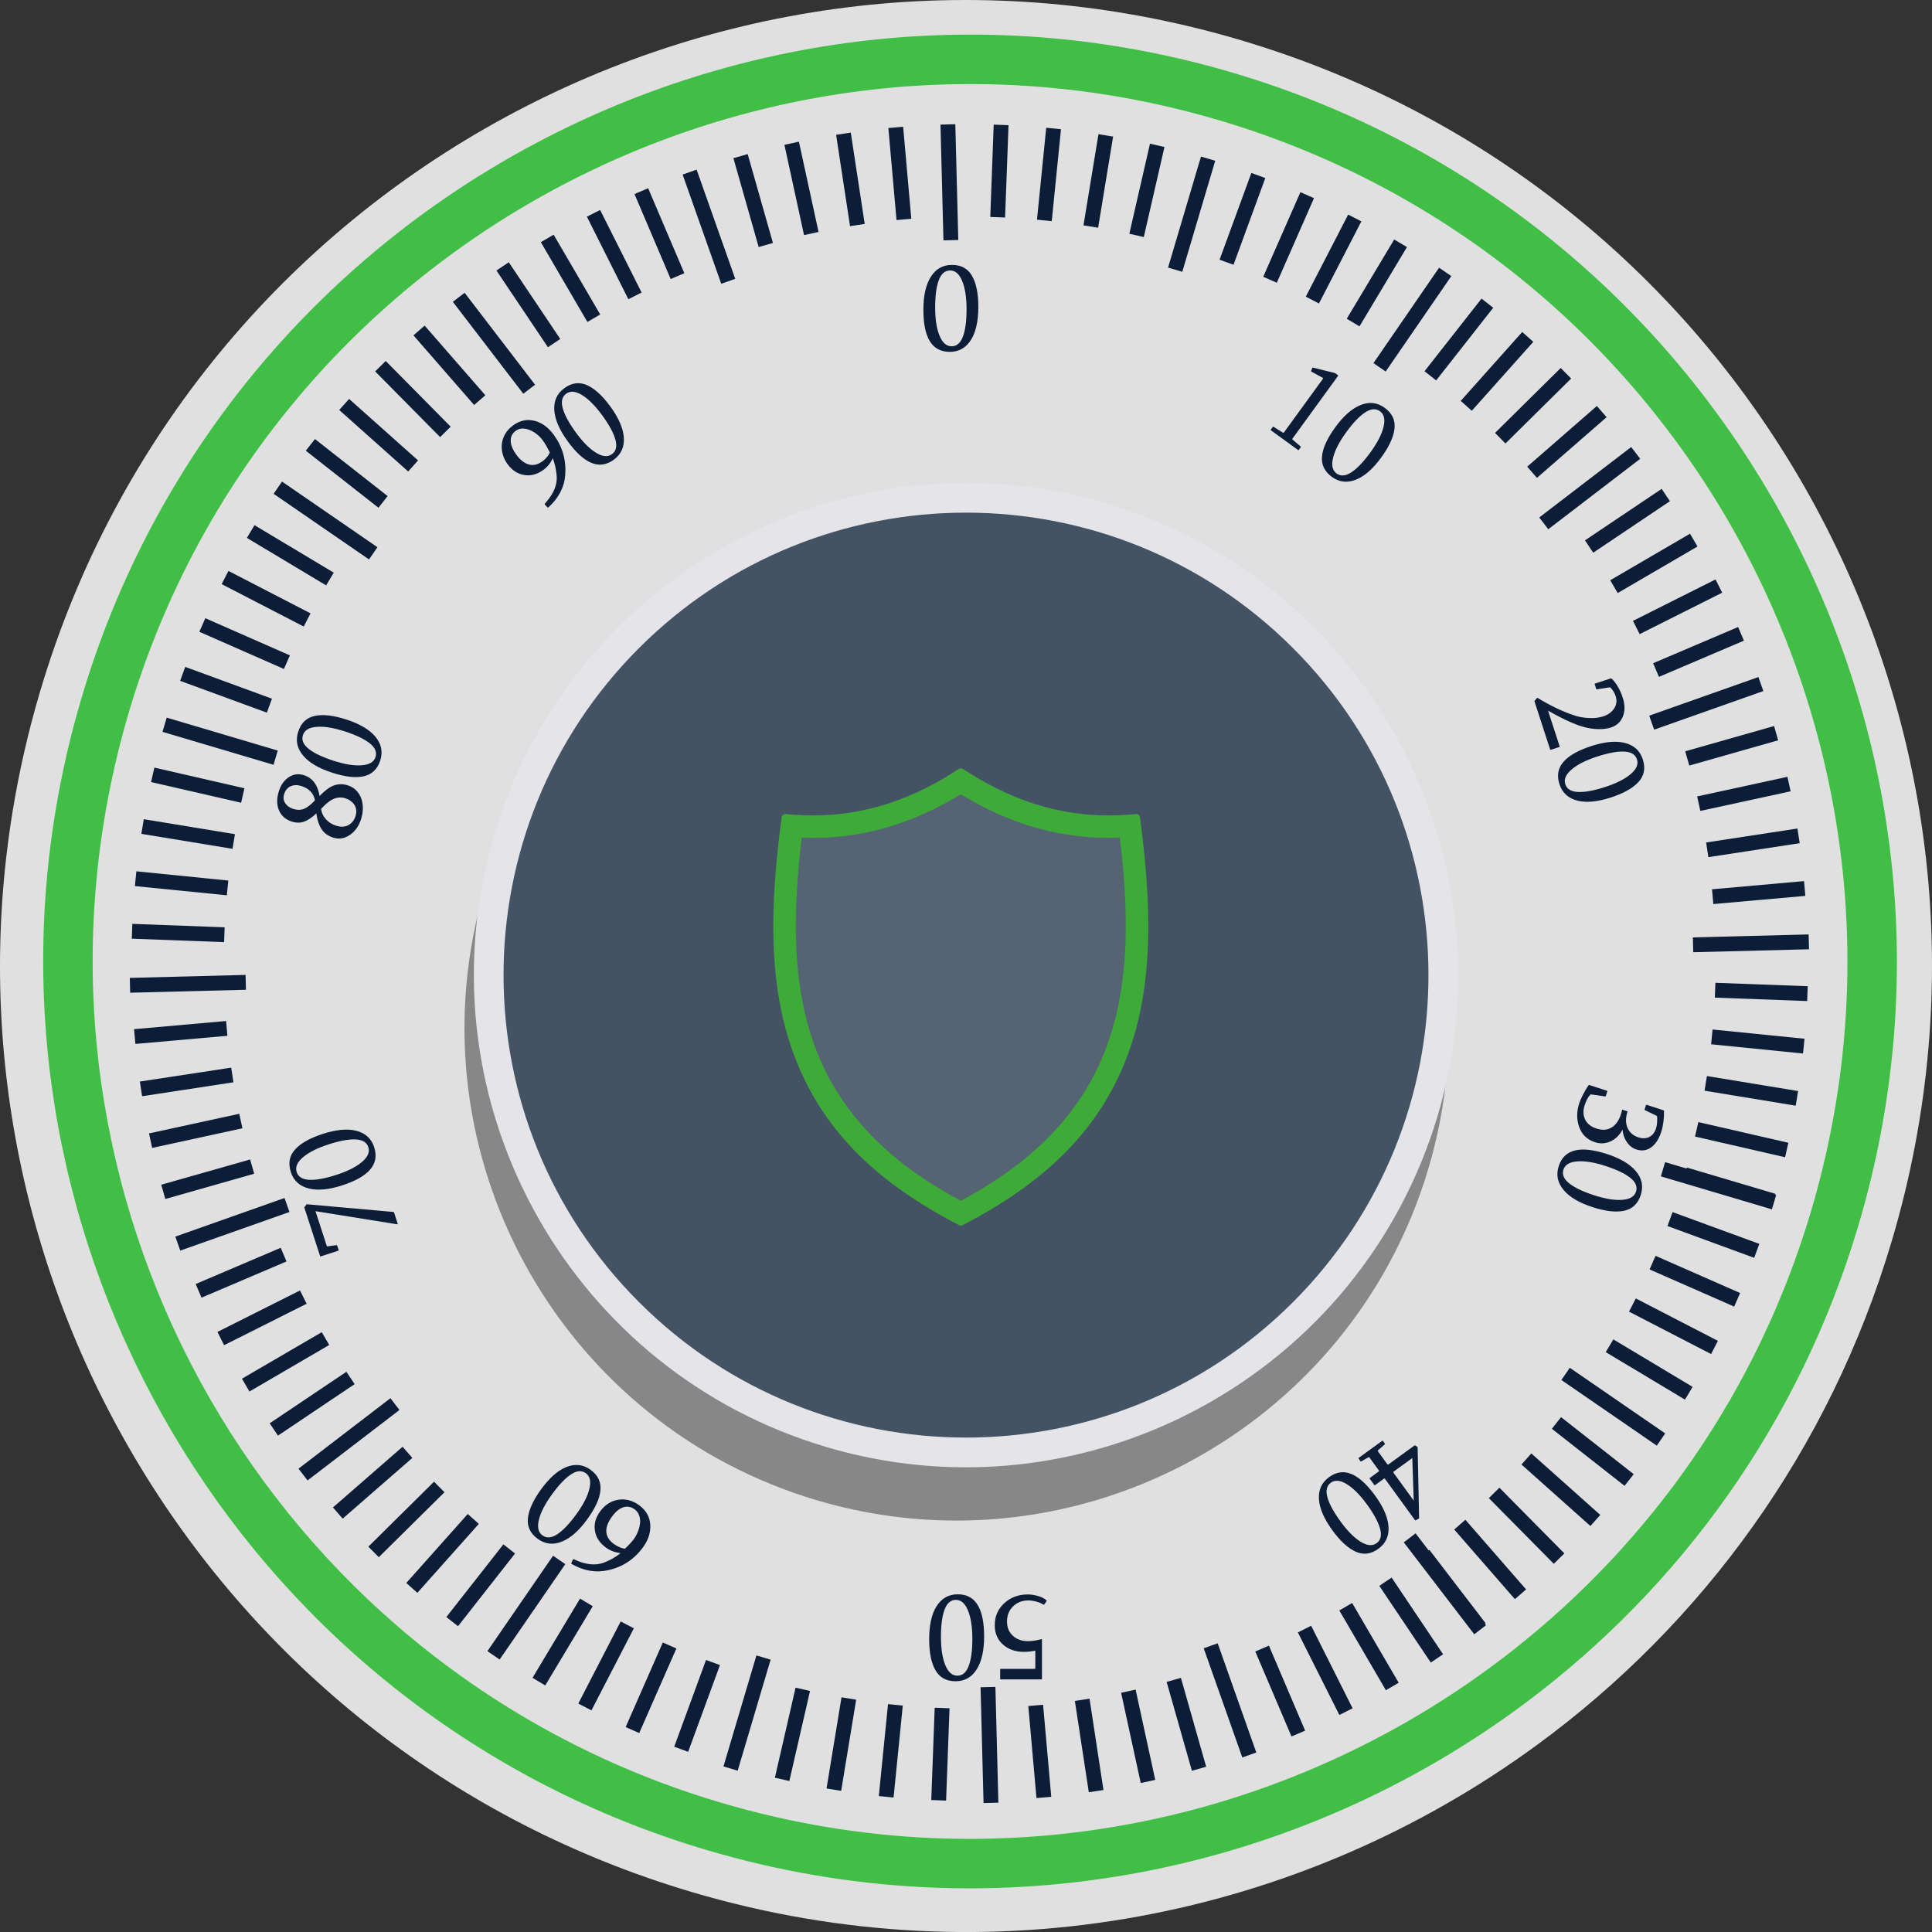 <?xml version="1.0" encoding="UTF-8"?>
<svg xmlns="http://www.w3.org/2000/svg" width="260" height="260" viewBox="0 0 260 260" fill="none">
  <rect x="0" y="0" width="260" height="260" fill="#333333" stroke="none"/>
  <path d="M254.594 166.981C246.19 195.3 228.989 218.607 206.862 234.813C175.226 257.981 133.511 266.617 93.022 254.6C29.562 235.764 -8.734 172.782 1.708 109.129C2.588 103.753 3.817 98.375 5.405 93.022C25.83 24.209 98.169 -15.018 166.984 5.407C235.792 25.83 275.018 98.169 254.594 166.982V166.981Z" fill="#E0E0E0"></path>
  <path d="M166.035 9.825C100.106 -9.742 30.546 27.977 10.979 93.899C9.499 98.882 8.345 103.893 7.513 108.895C-2.726 170.06 34.113 230.868 95.058 248.956C134.334 260.613 174.895 251.94 205.404 229.085C226.114 213.575 242.198 191.528 250.109 164.875C269.675 98.952 231.963 29.393 166.034 9.825H166.035ZM203.592 222.089C174.479 244.971 135.073 253.889 96.952 242.576C38.411 225.201 3.366 166.189 14.536 107.433C15.274 103.547 16.21 99.667 17.358 95.793C35.882 33.386 101.725 -2.319 164.139 16.207C226.546 34.73 262.251 100.573 243.728 162.981C236.517 187.274 222.142 207.517 203.59 222.089H203.592Z" fill="#40BE46"></path>
  <path d="M161.624 21.069L157.192 36.011L159.107 36.578L163.538 21.637L161.624 21.069Z" fill="#0C1D37"></path>
  <path d="M154.761 19.337L151.981 31.455L153.927 31.901L156.707 19.783L154.761 19.337Z" fill="#0C1D37"></path>
  <path d="M107.064 227.117L104.28 239.234L106.226 239.681L109.01 227.564L107.064 227.117Z" fill="#0C1D37"></path>
  <path d="M147.827 18.058L145.811 30.326L147.781 30.65L149.797 18.381L147.827 18.058Z" fill="#0C1D37"></path>
  <path d="M113.247 228.415L111.232 240.684L113.202 241.007L115.217 228.739L113.247 228.415Z" fill="#0C1D37"></path>
  <path d="M140.796 17.193L139.553 29.564L141.539 29.763L142.783 17.392L140.796 17.193Z" fill="#0C1D37"></path>
  <path d="M119.506 229.333L118.266 241.704L120.253 241.903L121.492 229.532L119.506 229.333Z" fill="#0C1D37"></path>
  <path d="M133.728 16.773L133.266 29.197L135.261 29.271L135.723 16.847L133.728 16.773Z" fill="#0C1D37"></path>
  <path d="M125.788 229.817L125.326 242.24L127.321 242.314L127.783 229.892L125.788 229.817Z" fill="#0C1D37"></path>
  <path d="M121.54 17.055L119.551 17.231L120.65 29.616L122.639 29.439L121.54 17.055Z" fill="#0C1D37"></path>
  <path d="M140.374 229.417L138.385 229.594L139.484 241.978L141.473 241.802L140.374 229.417Z" fill="#0C1D37"></path>
  <path d="M114.494 17.843L112.52 18.144L114.395 30.435L116.368 30.134L114.494 17.843Z" fill="#0C1D37"></path>
  <path d="M146.625 228.601L144.651 228.902L146.526 241.193L148.499 240.892L146.625 228.601Z" fill="#0C1D37"></path>
  <path d="M107.514 19.066L105.563 19.49L108.205 31.639L110.156 31.215L107.514 19.066Z" fill="#0C1D37"></path>
  <path d="M152.825 227.379L150.874 227.804L153.516 239.953L155.467 239.528L152.825 227.379Z" fill="#0C1D37"></path>
  <path d="M100.62 20.739L98.699 21.285L102.099 33.244L104.02 32.698L100.62 20.739Z" fill="#0C1D37"></path>
  <path d="M158.921 225.798L157 226.344L160.4 238.303L162.321 237.757L158.921 225.798Z" fill="#0C1D37"></path>
  <path d="M87.224 25.332L85.387 26.114L90.258 37.551L92.095 36.769L87.224 25.332Z" fill="#0C1D37"></path>
  <path d="M170.767 221.464L168.93 222.246L173.802 233.685L175.639 232.902L170.767 221.464Z" fill="#0C1D37"></path>
  <path d="M80.764 28.26L78.98 29.156L84.561 40.267L86.345 39.37L80.764 28.26Z" fill="#0C1D37"></path>
  <path d="M176.448 218.785L174.663 219.682L180.244 230.792L182.028 229.896L176.448 218.785Z" fill="#0C1D37"></path>
  <path d="M74.507 31.583L72.782 32.59L79.049 43.328L80.774 42.321L74.507 31.583Z" fill="#0C1D37"></path>
  <path d="M181.964 215.721L180.24 216.728L186.506 227.464L188.23 226.458L181.964 215.721Z" fill="#0C1D37"></path>
  <path d="M68.468 35.294L66.81 36.406L73.739 46.73L75.397 45.617L68.468 35.294Z" fill="#0C1D37"></path>
  <path d="M187.277 212.303L185.62 213.416L192.549 223.739L194.206 222.627L187.277 212.303Z" fill="#0C1D37"></path>
  <path d="M192.362 208.576L190.777 209.791L198.341 219.659L199.925 218.444L192.362 208.576Z" fill="#0C1D37"></path>
  <path d="M57.145 43.819L55.64 45.131L63.808 54.504L65.314 53.193L57.145 43.819Z" fill="#0C1D37"></path>
  <path d="M197.206 204.523L195.701 205.835L203.869 215.208L205.374 213.897L197.206 204.523Z" fill="#0C1D37"></path>
  <path d="M51.909 48.58L50.489 49.983L59.23 58.825L60.65 57.422L51.909 48.58Z" fill="#0C1D37"></path>
  <path d="M201.782 200.207L200.362 201.61L209.103 210.452L210.523 209.049L201.782 200.207Z" fill="#0C1D37"></path>
  <path d="M46.98 53.685L45.651 55.175L54.93 63.45L56.259 61.961L46.98 53.685Z" fill="#0C1D37"></path>
  <path d="M206.08 195.597L204.751 197.087L214.03 205.363L215.359 203.873L206.08 195.597Z" fill="#0C1D37"></path>
  <path d="M42.385 59.084L41.152 60.654L50.932 68.331L52.165 66.76L42.385 59.084Z" fill="#0C1D37"></path>
  <path d="M210.078 190.711L208.845 192.281L218.625 199.958L219.858 198.387L210.078 190.711Z" fill="#0C1D37"></path>
  <path d="M34.251 70.675L33.225 72.388L43.89 78.778L44.916 77.066L34.251 70.675Z" fill="#0C1D37"></path>
  <path d="M217.119 180.249L216.092 181.963L226.757 188.353L227.784 186.639L217.119 180.249Z" fill="#0C1D37"></path>
  <path d="M30.746 76.835L29.829 78.608L40.874 84.317L41.791 82.543L30.746 76.835Z" fill="#0C1D37"></path>
  <path d="M220.142 174.739L219.225 176.513L230.271 182.221L231.187 180.447L220.142 174.739Z" fill="#0C1D37"></path>
  <path d="M27.631 83.196L26.828 85.023L38.21 90.027L39.013 88.199L27.631 83.196Z" fill="#0C1D37"></path>
  <path d="M222.796 169.005L221.993 170.833L233.375 175.836L234.178 174.009L222.796 169.005Z" fill="#0C1D37"></path>
  <path d="M24.927 89.75L24.24 91.625L35.913 95.904L36.6 94.029L24.927 89.75Z" fill="#0C1D37"></path>
  <path d="M225.086 163.119L224.399 164.993L236.072 169.272L236.759 167.397L225.086 163.119Z" fill="#0C1D37"></path>
  <path d="M227.017 157.125L226.449 159.039L238.369 162.576L238.937 160.662L227.017 157.125Z" fill="#0C1D37"></path>
  <path d="M20.777 103.302L20.33 105.248L32.448 108.03L32.895 106.084L20.777 103.302Z" fill="#0C1D37"></path>
  <path d="M228.555 151.007L228.109 152.953L240.227 155.735L240.673 153.789L228.555 151.007Z" fill="#0C1D37"></path>
  <path d="M19.348 110.245L19.025 112.215L31.293 114.231L31.617 112.26L19.348 110.245Z" fill="#0C1D37"></path>
  <path d="M229.712 144.811L229.389 146.781L241.657 148.797L241.981 146.827L229.712 144.811Z" fill="#0C1D37"></path>
  <path d="M18.354 117.258L18.155 119.245L30.526 120.486L30.725 118.5L18.354 117.258Z" fill="#0C1D37"></path>
  <path d="M230.472 138.548L230.272 140.534L242.643 141.776L242.843 139.789L230.472 138.548Z" fill="#0C1D37"></path>
  <path d="M17.808 124.33L17.734 126.325L30.158 126.787L30.232 124.792L17.808 124.33Z" fill="#0C1D37"></path>
  <path d="M230.85 132.26L230.776 134.255L243.2 134.717L243.275 132.722L230.85 132.26Z" fill="#0C1D37"></path>
  <path d="M30.427 137.403L18.042 138.5L18.219 140.489L30.603 139.392L30.427 137.403Z" fill="#0C1D37"></path>
  <path d="M242.778 118.575L230.395 119.676L230.572 121.665L242.954 120.564L242.778 118.575Z" fill="#0C1D37"></path>
  <path d="M31.113 143.677L18.822 145.551L19.123 147.525L31.414 145.65L31.113 143.677Z" fill="#0C1D37"></path>
  <path d="M241.894 111.498L229.604 113.377L229.906 115.351L242.196 113.472L241.894 111.498Z" fill="#0C1D37"></path>
  <path d="M32.199 149.888L20.052 152.53L20.476 154.481L32.624 151.839L32.199 149.888Z" fill="#0C1D37"></path>
  <path d="M240.547 104.539L228.397 107.179L228.821 109.13L240.971 106.49L240.547 104.539Z" fill="#0C1D37"></path>
  <path d="M33.661 156.035L21.701 159.435L22.247 161.355L34.207 157.955L33.661 156.035Z" fill="#0C1D37"></path>
  <path d="M238.749 97.706L226.79 101.105L227.336 103.026L239.295 99.626L238.749 97.706Z" fill="#0C1D37"></path>
  <path d="M37.774 167.923L26.336 172.797L27.119 174.634L38.557 169.76L37.774 167.923Z" fill="#0C1D37"></path>
  <path d="M233.906 84.38L222.47 89.253L223.253 91.09L234.689 86.216L233.906 84.38Z" fill="#0C1D37"></path>
  <path d="M40.372 173.665L29.262 179.246L30.158 181.03L41.268 175.45L40.372 173.665Z" fill="#0C1D37"></path>
  <path d="M230.87 77.976L219.76 83.554L220.656 85.338L231.765 79.76L230.87 77.976Z" fill="#0C1D37"></path>
  <path d="M43.302 179.277L32.562 185.54L33.568 187.265L44.308 181.001L43.302 179.277Z" fill="#0C1D37"></path>
  <path d="M227.433 71.823L216.696 78.087L217.702 79.811L228.44 73.547L227.433 71.823Z" fill="#0C1D37"></path>
  <path d="M46.615 184.611L36.293 191.542L37.406 193.2L47.728 186.269L46.615 184.611Z" fill="#0C1D37"></path>
  <path d="M223.619 65.791L213.296 72.72L214.408 74.378L224.732 67.448L223.619 65.791Z" fill="#0C1D37"></path>
  <path d="M54.179 194.696L44.806 202.864L46.117 204.37L55.491 196.201L54.179 194.696Z" fill="#0C1D37"></path>
  <path d="M214.897 54.637L205.525 62.804L206.837 64.309L216.209 56.142L214.897 54.637Z" fill="#0C1D37"></path>
  <path d="M58.412 199.4L49.572 208.143L50.976 209.562L59.816 200.82L58.412 199.4Z" fill="#0C1D37"></path>
  <path d="M210.036 49.521L201.194 58.262L202.597 59.682L211.439 50.941L210.036 49.521Z" fill="#0C1D37"></path>
  <path d="M62.947 203.748L54.676 213.028L56.166 214.357L64.438 205.077L62.947 203.748Z" fill="#0C1D37"></path>
  <path d="M204.855 44.675L196.578 53.952L198.068 55.281L206.345 46.004L204.855 44.675Z" fill="#0C1D37"></path>
  <path d="M67.742 207.833L60.067 217.614L61.638 218.847L69.313 209.065L67.742 207.833Z" fill="#0C1D37"></path>
  <path d="M199.38 40.184L191.703 49.961L193.273 51.194L200.95 41.417L199.38 40.184Z" fill="#0C1D37"></path>
  <path d="M78.057 215.131L71.663 225.794L73.375 226.821L79.769 216.158L78.057 215.131Z" fill="#0C1D37"></path>
  <path d="M187.627 32.227L181.239 42.894L182.952 43.919L189.34 33.253L187.627 32.227Z" fill="#0C1D37"></path>
  <path d="M83.528 218.211L77.822 229.257L79.596 230.173L85.302 219.127L83.528 218.211Z" fill="#0C1D37"></path>
  <path d="M181.432 28.878L175.726 39.924L177.5 40.84L183.206 29.794L181.432 28.878Z" fill="#0C1D37"></path>
  <path d="M89.199 221.041L84.196 232.423L86.024 233.226L91.027 221.844L89.199 221.041Z" fill="#0C1D37"></path>
  <path d="M175.004 25.864L170.001 37.246L171.829 38.05L176.832 26.668L175.004 25.864Z" fill="#0C1D37"></path>
  <path d="M95.014 223.393L90.733 235.065L92.607 235.753L96.888 224.08L95.014 223.393Z" fill="#0C1D37"></path>
  <path d="M168.404 23.274L164.126 34.946L166.001 35.633L170.279 23.962L168.404 23.274Z" fill="#0C1D37"></path>
  <path d="M101.795 222.78L97.361 237.721L99.275 238.289L103.709 223.348L101.795 222.78Z" fill="#0C1D37"></path>
  <path d="M128.562 16.718L126.566 16.77L126.966 32.351L128.962 32.3L128.562 16.718Z" fill="#0C1D37"></path>
  <path d="M133.957 227.013L131.961 227.064L132.361 242.646L134.357 242.595L133.957 227.013Z" fill="#0C1D37"></path>
  <path d="M93.748 22.829L91.866 23.494L97.061 38.188L98.943 37.523L93.748 22.829Z" fill="#0C1D37"></path>
  <path d="M163.872 221.149L161.99 221.814L167.185 236.51L169.068 235.844L163.872 221.149Z" fill="#0C1D37"></path>
  <path d="M62.526 39.403L60.941 40.617L70.423 52.988L72.008 51.773L62.526 39.403Z" fill="#0C1D37"></path>
  <path d="M190.499 206.349L188.914 207.563L198.396 219.934L199.981 218.72L190.499 206.349Z" fill="#0C1D37"></path>
  <path d="M37.952 64.808L36.82 66.453L49.661 75.288L50.793 73.643L37.952 64.808Z" fill="#0C1D37"></path>
  <path d="M211.256 184.069L210.124 185.714L222.964 194.548L224.095 192.903L211.256 184.069Z" fill="#0C1D37"></path>
  <path d="M22.435 96.575L21.867 98.489L36.809 102.924L37.378 101.01L22.435 96.575Z" fill="#0C1D37"></path>
  <path d="M224.082 156.398L223.514 158.312L238.455 162.747L239.023 160.833L224.082 156.398Z" fill="#0C1D37"></path>
  <path d="M33.048 131.2L17.467 131.6L17.518 133.596L33.1 133.196L33.048 131.2Z" fill="#0C1D37"></path>
  <path d="M243.399 125.753L227.818 126.15L227.868 128.146L243.45 127.749L243.399 125.753Z" fill="#0C1D37"></path>
  <path d="M38.289 161.222L23.593 166.417L24.259 168.299L38.955 163.104L38.289 161.222Z" fill="#0C1D37"></path>
  <path d="M236.637 91.115L221.942 96.311L222.607 98.193L237.303 92.998L236.637 91.115Z" fill="#0C1D37"></path>
  <path d="M52.543 188.164L40.173 197.646L41.388 199.23L53.758 189.749L52.543 188.164Z" fill="#0C1D37"></path>
  <path d="M219.518 60.158L207.146 69.638L208.36 71.223L220.733 61.743L219.518 60.158Z" fill="#0C1D37"></path>
  <path d="M74.43 209.364L65.594 222.202L67.239 223.334L76.075 210.496L74.43 209.364Z" fill="#0C1D37"></path>
  <path d="M193.667 36.027L184.833 48.866L186.477 49.998L195.312 37.158L193.667 36.027Z" fill="#0C1D37"></path>
  <path d="M147.586 74.903C114.615 65.117 79.947 82.309 67.336 113.573C66.551 115.513 65.856 117.508 65.249 119.55C64.905 120.711 64.593 121.877 64.316 123.044C56.206 156.992 76.044 191.84 109.897 201.888C135.784 209.572 162.726 200.627 179.211 181.28C184.275 175.333 188.356 168.408 191.109 160.677C191.513 159.548 191.889 158.402 192.233 157.241C202.624 122.235 182.592 85.295 147.586 74.905V74.903ZM183.439 158.4C181.236 164.439 178.114 169.907 174.274 174.705C159.913 192.681 135.549 201.169 112.168 194.23C82.542 185.436 65.119 155.033 71.985 125.32C72.253 124.157 72.56 122.984 72.906 121.822C73.61 119.448 74.451 117.157 75.418 114.95C87.038 88.481 116.892 74.123 145.312 82.56C176.094 91.696 193.713 124.177 184.575 154.966C184.231 156.126 183.846 157.276 183.437 158.398L183.439 158.4Z" fill="#878787"></path>
  <path d="M148.849 67.732C115.878 57.946 81.21 75.138 68.599 106.402C67.814 108.342 67.119 110.337 66.512 112.379C66.168 113.54 65.856 114.706 65.579 115.873C57.467 149.822 77.307 184.669 111.159 194.718C137.047 202.401 163.989 193.456 180.474 174.109C185.538 168.162 189.619 161.237 192.372 153.506C192.776 152.377 193.152 151.231 193.496 150.07C203.887 115.064 183.855 78.124 148.849 67.734V67.732ZM184.702 151.229C182.499 157.268 179.377 162.736 175.537 167.534C161.176 185.51 136.812 193.998 113.431 187.059C83.805 178.265 66.382 147.862 73.248 118.149C73.516 116.986 73.823 115.813 74.169 114.651C74.873 112.277 75.714 109.986 76.68 107.779C88.3 81.31 118.155 66.952 146.575 75.389C177.357 84.525 194.976 117.006 185.837 147.795C185.494 148.955 185.109 150.105 184.7 151.227L184.702 151.229Z" fill="#E5E5E9"></path>
  <path d="M128.108 35.65C129.343 35.65 130.244 36.141 130.81 37.121C131.376 38.102 131.66 39.503 131.66 41.323C131.66 43.143 131.338 44.656 130.694 45.702C130.011 46.803 129.052 47.352 127.817 47.352C126.582 47.352 125.683 46.856 125.102 45.865C124.545 44.928 124.265 43.529 124.265 41.672C124.265 39.802 124.589 38.344 125.24 37.292C125.912 36.199 126.868 35.65 128.108 35.65ZM128.059 46.604C128.746 46.604 129.254 46.17 129.583 45.304C129.911 44.438 130.075 43.21 130.075 41.623C130.075 40.035 129.879 38.769 129.489 37.82C129.099 36.873 128.558 36.398 127.865 36.398C127.171 36.398 126.669 36.832 126.341 37.698C126.013 38.564 125.849 39.79 125.849 41.37C125.849 42.958 126.044 44.222 126.434 45.164C126.824 46.124 127.365 46.602 128.059 46.602V46.604Z" fill="#0C1D37"></path>
  <path d="M180.056 50.493C180.091 50.519 180.095 50.551 180.065 50.59L173.932 59.03C173.897 59.077 173.905 59.125 173.96 59.171L175.036 60.093C175.068 60.123 175.071 60.155 175.045 60.19L174.782 60.552C174.756 60.587 174.727 60.593 174.692 60.566L171.03 57.906C170.995 57.88 170.99 57.852 171.016 57.816L171.279 57.455C171.304 57.419 171.336 57.412 171.374 57.434L172.651 58.22C172.669 58.233 172.692 58.24 172.718 58.238C172.745 58.238 172.768 58.224 172.787 58.197L178.031 50.98C178.07 50.927 178.066 50.885 178.022 50.853L176.461 50.001C176.444 49.981 176.438 49.951 176.447 49.911L176.609 49.496C176.609 49.496 176.627 49.482 176.641 49.479L176.687 49.472L179.617 50.195C179.659 50.212 179.684 50.223 179.692 50.23L180.054 50.493H180.056Z" fill="#0C1D37"></path>
  <path d="M186.347 54.883C187.346 55.61 187.787 56.536 187.668 57.661C187.55 58.786 186.956 60.086 185.887 61.559C184.785 63.076 183.666 64.067 182.53 64.533C181.331 65.022 180.234 64.903 179.234 64.177C178.239 63.453 177.798 62.52 177.913 61.379C178.012 60.293 178.608 58.998 179.699 57.495C180.798 55.984 181.918 54.994 183.063 54.525C184.25 54.035 185.345 54.155 186.349 54.883H186.347ZM179.871 63.716C180.426 64.12 181.093 64.069 181.867 63.559C182.642 63.051 183.495 62.155 184.428 60.871C185.361 59.587 185.949 58.448 186.19 57.451C186.432 56.455 186.273 55.753 185.711 55.345C185.155 54.941 184.488 54.992 183.714 55.502C182.94 56.01 182.088 56.904 181.158 58.185C180.225 59.469 179.64 60.607 179.401 61.598C179.153 62.603 179.31 63.309 179.871 63.716Z" fill="#0C1D37"></path>
  <path d="M209.892 100.446C209.907 100.487 209.892 100.515 209.85 100.527L208.691 100.905C208.651 100.919 208.622 100.905 208.61 100.862L206.501 94.372C206.497 94.361 206.497 94.352 206.501 94.345C206.504 94.338 206.509 94.329 206.517 94.315L206.832 93.948C206.845 93.932 206.86 93.922 206.882 93.915C206.903 93.908 206.92 93.915 206.938 93.931C208.72 95.015 210.418 95.816 212.034 96.333C212.542 96.493 213.145 96.592 213.843 96.629C214.542 96.666 215.175 96.594 215.741 96.411C216.385 96.201 216.868 95.859 217.193 95.384C217.549 94.869 217.629 94.306 217.429 93.693C217.285 93.25 217.055 92.869 216.741 92.55C216.715 92.507 216.657 92.491 216.565 92.504L214.882 92.768C214.851 92.779 214.829 92.763 214.815 92.721L214.604 92.072C214.589 92.031 214.604 92.003 214.646 91.99L216.755 91.304C216.796 91.29 216.84 91.299 216.884 91.331C217.161 91.571 217.459 91.96 217.777 92.502C218.011 92.909 218.212 93.372 218.38 93.887C218.676 94.799 218.694 95.61 218.436 96.321C218.147 97.114 217.602 97.642 216.798 97.903C216.175 98.106 215.434 98.169 214.579 98.095C213.898 98.031 213.21 97.882 212.519 97.645C211.402 97.261 210.005 96.591 208.328 95.633L209.892 100.448V100.446Z" fill="#0C1D37"></path>
  <path d="M221.08 102.193C221.461 103.368 221.274 104.375 220.516 105.216C219.757 106.058 218.514 106.76 216.784 107.322C215 107.901 213.513 108.046 212.319 107.756C211.062 107.448 210.243 106.705 209.862 105.53C209.483 104.361 209.674 103.347 210.437 102.49C211.157 101.669 212.399 100.973 214.166 100.398C215.944 99.821 217.433 99.678 218.632 99.971C219.881 100.273 220.696 101.012 221.08 102.192V102.193ZM210.649 105.532C210.861 106.187 211.43 106.536 212.356 106.58C213.282 106.624 214.499 106.4 216.009 105.91C217.519 105.419 218.664 104.843 219.445 104.178C220.227 103.514 220.511 102.853 220.295 102.193C220.084 101.539 219.514 101.19 218.588 101.146C217.662 101.101 216.447 101.324 214.944 101.812C213.434 102.303 212.291 102.879 211.515 103.541C210.723 104.208 210.436 104.871 210.649 105.53V105.532Z" fill="#0C1D37"></path>
  <path d="M218.99 149.549C219.022 149.56 219.031 149.584 219.016 149.627C218.755 150.431 218.755 151.14 219.016 151.754C219.286 152.394 219.773 152.828 220.473 153.055C221.045 153.241 221.542 153.223 221.964 153.003C222.385 152.78 222.687 152.394 222.865 151.844C222.983 151.477 223.034 150.964 223.015 150.304C223.012 150.246 222.974 150.191 222.906 150.14L221.361 149.399C221.32 149.385 221.308 149.35 221.327 149.293L221.511 148.729C221.526 148.681 221.553 148.665 221.595 148.679L223.874 149.42C223.906 149.431 223.925 149.463 223.936 149.517C223.948 150.586 223.821 151.524 223.558 152.334C223.28 153.195 222.879 153.844 222.361 154.285C221.727 154.814 221.013 154.95 220.221 154.692C219.701 154.523 219.272 154.193 218.934 153.701C218.595 153.209 218.403 152.648 218.357 152.018C217.953 152.77 217.411 153.299 216.731 153.604C216.05 153.909 215.36 153.948 214.66 153.72C213.573 153.368 212.85 152.657 212.49 151.588C212.162 150.598 212.173 149.568 212.52 148.498C212.693 147.967 212.997 147.332 213.431 146.589C213.545 146.394 213.66 146.214 213.776 146.051C213.81 146.016 213.838 146.004 213.857 146.009L216.261 146.79C216.302 146.804 216.316 146.831 216.304 146.871L216.097 147.505C216.073 147.543 216.052 147.558 216.03 147.552L214.127 147.284C214.076 147.267 214.034 147.282 214.002 147.328C213.707 147.637 213.459 148.106 213.254 148.734C213.021 149.45 213.044 150.096 213.325 150.671C213.593 151.23 214.108 151.634 214.87 151.882C215.632 152.129 216.298 152.082 216.87 151.738C217.44 151.394 217.858 150.814 218.122 150C218.196 149.775 218.251 149.57 218.286 149.388C218.3 149.348 218.327 149.334 218.367 149.346L218.985 149.547L218.99 149.549Z" fill="#0C1D37"></path>
  <path d="M220.803 160.825C220.422 161.999 219.676 162.703 218.57 162.939C217.463 163.174 216.043 163.012 214.313 162.449C212.529 161.871 211.242 161.112 210.446 160.176C209.612 159.186 209.384 158.105 209.767 156.93C210.146 155.761 210.898 155.053 212.02 154.808C213.083 154.567 214.498 154.734 216.265 155.307C218.043 155.884 219.331 156.644 220.13 157.588C220.962 158.565 221.188 159.645 220.803 160.823V160.825ZM210.402 157.394C210.191 158.048 210.445 158.664 211.168 159.244C211.891 159.823 213.007 160.359 214.517 160.849C216.027 161.34 217.292 161.546 218.315 161.468C219.336 161.391 219.955 161.022 220.168 160.363C220.38 159.708 220.126 159.091 219.403 158.512C218.68 157.932 217.567 157.399 216.062 156.911C214.552 156.42 213.29 156.214 212.272 156.295C211.24 156.369 210.616 156.736 210.402 157.396V157.394Z" fill="#0C1D37"></path>
  <path d="M186.705 197.06C186.744 197.113 186.788 197.12 186.841 197.081L190.37 194.516C190.388 194.504 190.399 194.499 190.402 194.504C190.406 194.507 190.415 194.511 190.43 194.514L190.732 194.707C190.76 194.726 190.776 194.749 190.78 194.772L190.974 204.302C190.968 204.332 190.963 204.349 190.954 204.357L190.515 204.595C190.48 204.621 190.448 204.612 190.42 204.573L186.384 199.019C186.342 198.963 186.294 198.954 186.236 198.996L185.04 199.866C185.005 199.892 184.975 199.887 184.95 199.852L184.324 198.991C184.299 198.956 184.303 198.926 184.338 198.901L185.534 198.031C185.592 197.989 185.601 197.943 185.562 197.89L184.287 196.135C184.248 196.082 184.201 196.077 184.144 196.12L183.19 196.672C183.155 196.698 183.123 196.689 183.095 196.65L182.832 196.289C182.806 196.254 182.811 196.224 182.846 196.199L186.009 193.901C186.047 193.872 186.081 193.876 186.106 193.911L186.368 194.273C186.397 194.312 186.391 194.347 186.353 194.375L185.453 195.169C185.4 195.208 185.393 195.252 185.432 195.305L186.707 197.06H186.705ZM190.062 196.218L187.543 198.047C187.49 198.086 187.485 198.134 187.525 198.19L190.252 201.944L190.06 196.218H190.062Z" fill="#0C1D37"></path>
  <path d="M185.501 208.423C184.502 209.15 183.485 209.282 182.451 208.822C181.417 208.362 180.364 207.395 179.294 205.922C178.191 204.405 177.595 203.035 177.502 201.811C177.408 200.52 177.86 199.513 178.86 198.786C179.855 198.063 180.878 197.932 181.929 198.394C182.931 198.825 183.978 199.791 185.07 201.294C186.169 202.806 186.764 204.178 186.855 205.411C186.954 206.691 186.502 207.695 185.499 208.425L185.501 208.423ZM179.102 199.534C178.546 199.938 178.389 200.587 178.632 201.481C178.876 202.375 179.465 203.463 180.398 204.748C181.331 206.032 182.234 206.942 183.107 207.48C183.98 208.018 184.696 208.083 185.257 207.675C185.813 207.272 185.97 206.622 185.726 205.728C185.481 204.834 184.896 203.747 183.964 202.469C183.031 201.185 182.13 200.276 181.26 199.742C180.382 199.195 179.661 199.126 179.1 199.534H179.102Z" fill="#0C1D37"></path>
  <path d="M139.289 222.144C138.823 222.246 138.324 222.299 137.793 222.299C136.65 222.299 135.71 221.971 134.975 221.316C134.237 220.66 133.869 219.794 133.869 218.716C133.869 217.524 134.297 216.536 135.151 215.751C136.006 214.967 137.066 214.573 138.328 214.573C138.717 214.573 139.157 214.639 139.643 214.769C140.13 214.9 140.518 215.092 140.806 215.346C140.832 215.372 140.852 215.397 140.862 215.418C140.867 215.434 140.864 215.448 140.855 215.459L140.522 215.938C140.511 215.949 140.497 215.958 140.481 215.963C140.46 215.963 140.435 215.954 140.409 215.938C140.019 215.684 139.518 215.51 138.906 215.418C138.733 215.392 138.562 215.378 138.395 215.378C137.566 215.378 136.879 215.644 136.334 216.178C135.791 216.713 135.518 217.388 135.518 218.205C135.518 219.022 135.779 219.637 136.301 220.126C136.825 220.616 137.506 220.861 138.345 220.861C138.86 220.861 139.442 220.775 140.091 220.602C140.178 220.581 140.222 220.602 140.222 220.667V225.941C140.222 225.985 140.195 226.006 140.141 226.006H134.664C134.622 226.006 134.599 225.985 134.599 225.941V224.657C134.599 224.613 134.622 224.592 134.664 224.592H139.206C139.287 224.592 139.328 224.553 139.328 224.479V222.114L139.287 222.145L139.289 222.144Z" fill="#0C1D37"></path>
  <path d="M128.595 226.255C127.36 226.255 126.459 225.764 125.893 224.784C125.327 223.803 125.043 222.403 125.043 220.582C125.043 218.762 125.365 217.249 126.009 216.203C126.692 215.102 127.651 214.554 128.886 214.554C130.121 214.554 131.02 215.049 131.6 216.041C132.158 216.977 132.438 218.376 132.438 220.233C132.438 222.09 132.114 223.561 131.463 224.613C130.791 225.706 129.835 226.255 128.595 226.255ZM128.644 215.302C127.956 215.302 127.448 215.735 127.12 216.601C126.792 217.468 126.628 218.695 126.628 220.283C126.628 221.87 126.824 223.136 127.214 224.085C127.604 225.032 128.145 225.507 128.838 225.507C129.531 225.507 130.034 225.073 130.362 224.207C130.69 223.341 130.854 222.115 130.854 220.535C130.854 218.954 130.659 217.683 130.269 216.741C129.879 215.781 129.337 215.303 128.644 215.303V215.302Z" fill="#0C1D37"></path>
  <path d="M83.508 209.022C82.737 208.911 82.088 208.664 81.558 208.277C80.702 207.657 80.205 206.898 80.062 206C79.919 205.103 80.15 204.242 80.751 203.413C81.392 202.533 82.191 202.007 83.148 201.841C84.152 201.667 85.105 201.907 86.002 202.559C86.965 203.259 87.47 204.161 87.512 205.263C87.556 206.279 87.235 207.261 86.547 208.209C85.36 209.844 83.792 210.877 81.843 211.309C80.173 211.682 78.533 211.401 76.922 210.466C76.869 210.428 76.857 210.392 76.882 210.357L77.111 209.861C77.139 209.823 77.192 209.819 77.266 209.854C78.302 210.346 79.257 210.569 80.136 210.523C80.498 210.503 80.847 210.436 81.185 210.322C81.969 210.047 82.741 209.614 83.505 209.024L83.508 209.022ZM84.115 208.408C84.648 207.905 85.045 207.473 85.306 207.113C85.574 206.745 85.789 206.316 85.951 205.824C86.232 204.977 86.21 204.258 85.889 203.67C85.775 203.452 85.609 203.265 85.394 203.109C84.872 202.73 84.316 202.661 83.727 202.901C83.253 203.092 82.796 203.492 82.353 204.103C81.838 204.813 81.584 205.462 81.591 206.05C81.605 206.724 81.951 207.306 82.63 207.799C82.801 207.923 83.052 208.062 83.381 208.216C83.616 208.327 83.861 208.39 84.115 208.408Z" fill="#0C1D37"></path>
  <path d="M72.365 207.091C71.366 206.365 70.925 205.439 71.043 204.313C71.162 203.188 71.756 201.888 72.825 200.415C73.927 198.898 75.046 197.907 76.181 197.441C77.381 196.953 78.48 197.071 79.478 197.798C80.473 198.521 80.914 199.454 80.799 200.595C80.7 201.682 80.104 202.976 79.012 204.479C77.913 205.991 76.793 206.98 75.649 207.449C74.462 207.94 73.366 207.82 72.363 207.091H72.365ZM78.841 198.258C78.286 197.854 77.619 197.905 76.844 198.415C76.07 198.923 75.216 199.819 74.284 201.103C73.35 202.387 72.763 203.527 72.521 204.523C72.28 205.52 72.439 206.222 73.001 206.629C73.557 207.033 74.224 206.982 74.998 206.472C75.772 205.964 76.624 205.07 77.554 203.789C78.487 202.505 79.072 201.368 79.31 200.376C79.559 199.371 79.402 198.665 78.841 198.258Z" fill="#0C1D37"></path>
  <path d="M40.96 162.517C40.956 162.488 40.96 162.466 40.971 162.444L41.23 162.113C41.247 162.095 41.256 162.081 41.258 162.069C41.267 162.06 41.286 162.06 41.316 162.065L52.956 163.102C52.996 163.123 53.019 163.139 53.023 163.15L53.515 164.665C53.531 164.713 53.516 164.741 53.476 164.755C53.46 164.76 53.444 164.76 53.425 164.755L42.456 162.996L43.967 167.649C43.99 167.722 44.036 167.746 44.103 167.723L45.308 167.563C45.339 167.552 45.364 167.579 45.383 167.641L45.574 168.228C45.588 168.268 45.579 168.295 45.548 168.305L43.159 169.082C43.119 169.096 43.091 169.082 43.078 169.039L40.96 162.517Z" fill="#0C1D37"></path>
  <path d="M39.138 157.725C38.757 156.551 38.944 155.543 39.702 154.702C40.461 153.861 41.704 153.159 43.434 152.596C45.218 152.018 46.705 151.873 47.899 152.162C49.156 152.471 49.975 153.213 50.356 154.388C50.735 155.558 50.544 156.572 49.781 157.429C49.061 158.249 47.819 158.946 46.052 159.521C44.274 160.098 42.785 160.24 41.586 159.948C40.337 159.646 39.522 158.907 39.138 157.727V157.725ZM49.569 154.386C49.357 153.732 48.788 153.383 47.862 153.339C46.936 153.295 45.719 153.519 44.209 154.009C42.699 154.499 41.554 155.076 40.773 155.741C39.992 156.404 39.708 157.066 39.923 157.725C40.134 158.38 40.704 158.729 41.63 158.773C42.556 158.817 43.771 158.595 45.274 158.106C46.784 157.616 47.927 157.039 48.703 156.378C49.495 155.711 49.782 155.048 49.569 154.388V154.386Z" fill="#0C1D37"></path>
  <path d="M37.542 106.432C37.808 105.614 38.245 105.002 38.856 104.594C39.492 104.174 40.18 104.086 40.918 104.324C42.06 104.697 42.757 105.628 43.008 107.122C43.694 106.411 44.315 105.945 44.87 105.727C45.495 105.485 46.142 105.474 46.812 105.691C47.488 105.91 48.001 106.317 48.355 106.91C48.68 107.453 48.837 108.092 48.828 108.822C48.819 109.304 48.738 109.782 48.585 110.256C48.287 111.173 47.796 111.868 47.112 112.341C46.387 112.852 45.622 112.976 44.812 112.713C44.122 112.489 43.6 112.098 43.246 111.538C42.907 111 42.683 110.309 42.57 109.464C42.001 110.007 41.457 110.376 40.939 110.567C40.422 110.757 39.85 110.752 39.228 110.549C38.372 110.27 37.796 109.734 37.498 108.935C37.221 108.208 37.236 107.372 37.543 106.43L37.542 106.432ZM47.833 109.861C48.103 109.032 47.902 108.351 47.232 107.82C47.024 107.656 46.775 107.527 46.486 107.432C45.652 107.161 44.823 107.381 43.999 108.094C43.736 108.321 43.475 108.573 43.216 108.847C43.272 109.372 43.487 109.842 43.861 110.253C44.218 110.648 44.66 110.932 45.191 111.103C46.108 111.401 46.842 111.246 47.392 110.639C47.585 110.432 47.731 110.173 47.833 109.859V109.861ZM38.244 106.848C38.095 107.307 38.139 107.718 38.378 108.08C38.616 108.441 38.967 108.697 39.431 108.849C40.002 109.034 40.515 109.027 40.967 108.827C41.344 108.665 41.801 108.311 42.339 107.762L42.374 107.653C42.188 106.737 41.586 106.116 40.572 105.787C40.036 105.612 39.556 105.617 39.133 105.801C38.709 105.984 38.413 106.333 38.245 106.848H38.244Z" fill="#0C1D37"></path>
  <path d="M40.133 98.459C40.514 97.284 41.26 96.58 42.366 96.344C43.473 96.108 44.893 96.272 46.623 96.834C48.407 97.413 49.694 98.171 50.49 99.108C51.324 100.097 51.552 101.179 51.169 102.353C50.79 103.523 50.038 104.23 48.916 104.475C47.853 104.717 46.438 104.549 44.671 103.976C42.893 103.399 41.605 102.639 40.806 101.695C39.974 100.718 39.748 99.639 40.133 98.46V98.459ZM50.534 101.889C50.747 101.235 50.492 100.619 49.768 100.039C49.045 99.461 47.929 98.924 46.419 98.434C44.909 97.944 43.644 97.737 42.621 97.815C41.6 97.893 40.981 98.261 40.768 98.921C40.556 99.575 40.81 100.193 41.533 100.771C42.256 101.351 43.369 101.884 44.874 102.373C46.384 102.863 47.647 103.069 48.664 102.988C49.696 102.914 50.32 102.547 50.534 101.888V101.889Z" fill="#0C1D37"></path>
  <path d="M74.925 64.23C74.92 63.966 74.874 63.585 74.786 63.085C74.717 62.667 74.585 62.191 74.389 61.655C74.105 62.304 73.684 62.83 73.126 63.235C72.29 63.844 71.426 64.073 70.539 63.925C69.65 63.777 68.906 63.288 68.304 62.461C67.849 61.835 67.592 61.156 67.53 60.427C67.468 59.699 67.629 59.011 68.01 58.365C68.258 57.944 68.609 57.568 69.061 57.24C70.003 56.556 70.998 56.362 72.043 56.66C73.003 56.94 73.83 57.558 74.525 58.514C75.696 60.126 76.211 61.925 76.067 63.913C75.945 65.56 75.192 67.015 73.805 68.278C73.753 68.317 73.714 68.319 73.689 68.283L73.308 67.897C73.292 67.876 73.303 67.827 73.343 67.751C74.121 66.885 74.606 66.061 74.8 65.276C74.892 64.915 74.934 64.567 74.925 64.232V64.23ZM73.989 60.882L73.55 60.057C73.403 59.789 73.236 59.528 73.052 59.274C72.735 58.836 72.345 58.47 71.883 58.175C71.375 57.854 70.871 57.685 70.37 57.669C70.027 57.656 69.701 57.762 69.394 57.986C68.895 58.35 68.676 58.845 68.74 59.477C68.787 60.004 69.027 60.563 69.458 61.156C69.968 61.858 70.505 62.299 71.075 62.482C71.707 62.687 72.345 62.554 72.994 62.082C73.354 61.821 73.636 61.523 73.839 61.186C73.903 61.08 73.954 60.98 73.991 60.884L73.989 60.882Z" fill="#0C1D37"></path>
  <path d="M75.952 52.234C76.951 51.507 77.968 51.375 79.002 51.836C80.035 52.296 81.088 53.262 82.159 54.735C83.261 56.252 83.858 57.623 83.951 58.847C84.045 60.138 83.593 61.145 82.593 61.872C81.598 62.595 80.575 62.725 79.524 62.263C78.522 61.833 77.474 60.866 76.383 59.363C75.284 57.852 74.689 56.48 74.598 55.247C74.499 53.966 74.95 52.963 75.954 52.232L75.952 52.234ZM82.351 61.124C82.907 60.72 83.064 60.071 82.82 59.176C82.577 58.282 81.988 57.194 81.055 55.91C80.122 54.626 79.219 53.716 78.346 53.178C77.473 52.64 76.757 52.575 76.196 52.982C75.64 53.386 75.483 54.035 75.726 54.929C75.972 55.824 76.557 56.91 77.487 58.189C78.42 59.473 79.321 60.381 80.191 60.914C81.069 61.461 81.79 61.529 82.351 61.122V61.124Z" fill="#0C1D37"></path>
  <path d="M174.007 175.233C198.312 150.928 198.312 111.523 174.008 87.218C149.703 62.913 110.297 62.913 85.992 87.218C61.688 111.523 61.688 150.928 85.992 175.233C110.297 199.538 149.703 199.538 174.007 175.233Z" fill="#435363"></path>
  <g clip-path="url(#clip0_120_590)">
    <mask id="mask0_120_590" style="mask-type:luminance" maskUnits="userSpaceOnUse" x="80" y="78" width="99" height="111">
      <path d="M179 78H80V189H179V78Z" fill="white"></path>
    </mask>
    <g mask="url(#mask0_120_590)">
      <path d="M106.69 109.629C110.636 109.936 114.409 109.575 118.021 108.585C121.647 107.596 125.125 105.991 128.483 103.824L129.032 103.477C129.206 103.37 129.406 103.37 129.58 103.477L130.129 103.824C133.487 105.978 136.965 107.596 140.591 108.585C144.203 109.575 147.962 109.936 151.922 109.629L152.872 109.548C153.14 109.522 153.38 109.722 153.407 109.99L153.528 110.939C154.839 121.277 155.267 131.374 152.243 140.561C148.404 152.196 140.149 159.351 129.54 164.861C129.393 164.941 129.232 164.941 129.072 164.861C118.476 159.365 110.222 152.21 106.369 140.561C103.332 131.374 103.76 121.263 105.071 110.939L105.191 109.99C105.232 109.722 105.459 109.535 105.727 109.548L106.676 109.629H106.69Z" fill="white" fill-opacity="0.1"></path>
      <path d="M118.811 111.501C115.306 112.464 111.667 112.892 107.894 112.731C106.77 122.187 106.516 131.374 109.245 139.626C112.014 148.038 117.941 155.567 129.299 161.585C140.658 155.567 146.584 148.038 149.354 139.626C152.083 131.361 151.828 122.173 150.705 112.731C146.932 112.879 143.293 112.451 139.788 111.501C136.149 110.511 132.657 108.947 129.299 106.887C125.941 108.947 122.463 110.498 118.811 111.501ZM106.69 109.642C110.636 109.95 114.409 109.589 118.021 108.599C121.647 107.609 125.125 106.005 128.483 103.838L129.032 103.49C129.206 103.383 129.406 103.383 129.58 103.49L130.129 103.838C133.487 105.991 136.965 107.609 140.591 108.599C144.203 109.589 147.962 109.95 151.922 109.642L152.872 109.562C153.14 109.535 153.38 109.736 153.407 110.003L153.528 110.953C154.839 121.291 155.267 131.388 152.243 140.575C148.404 152.21 140.149 159.365 129.54 164.875C129.393 164.955 129.232 164.955 129.072 164.875C118.476 159.378 110.222 152.223 106.369 140.575C103.332 131.388 103.76 121.277 105.071 110.953L105.191 110.003C105.232 109.736 105.459 109.549 105.727 109.562L106.676 109.642H106.69Z" fill="#3EAB39"></path>
    </g>
  </g>
  <defs>
    <clipPath id="clip0_120_590">
      <rect width="99" height="111" fill="white" transform="translate(80 78)"></rect>
    </clipPath>
  </defs>
</svg>
